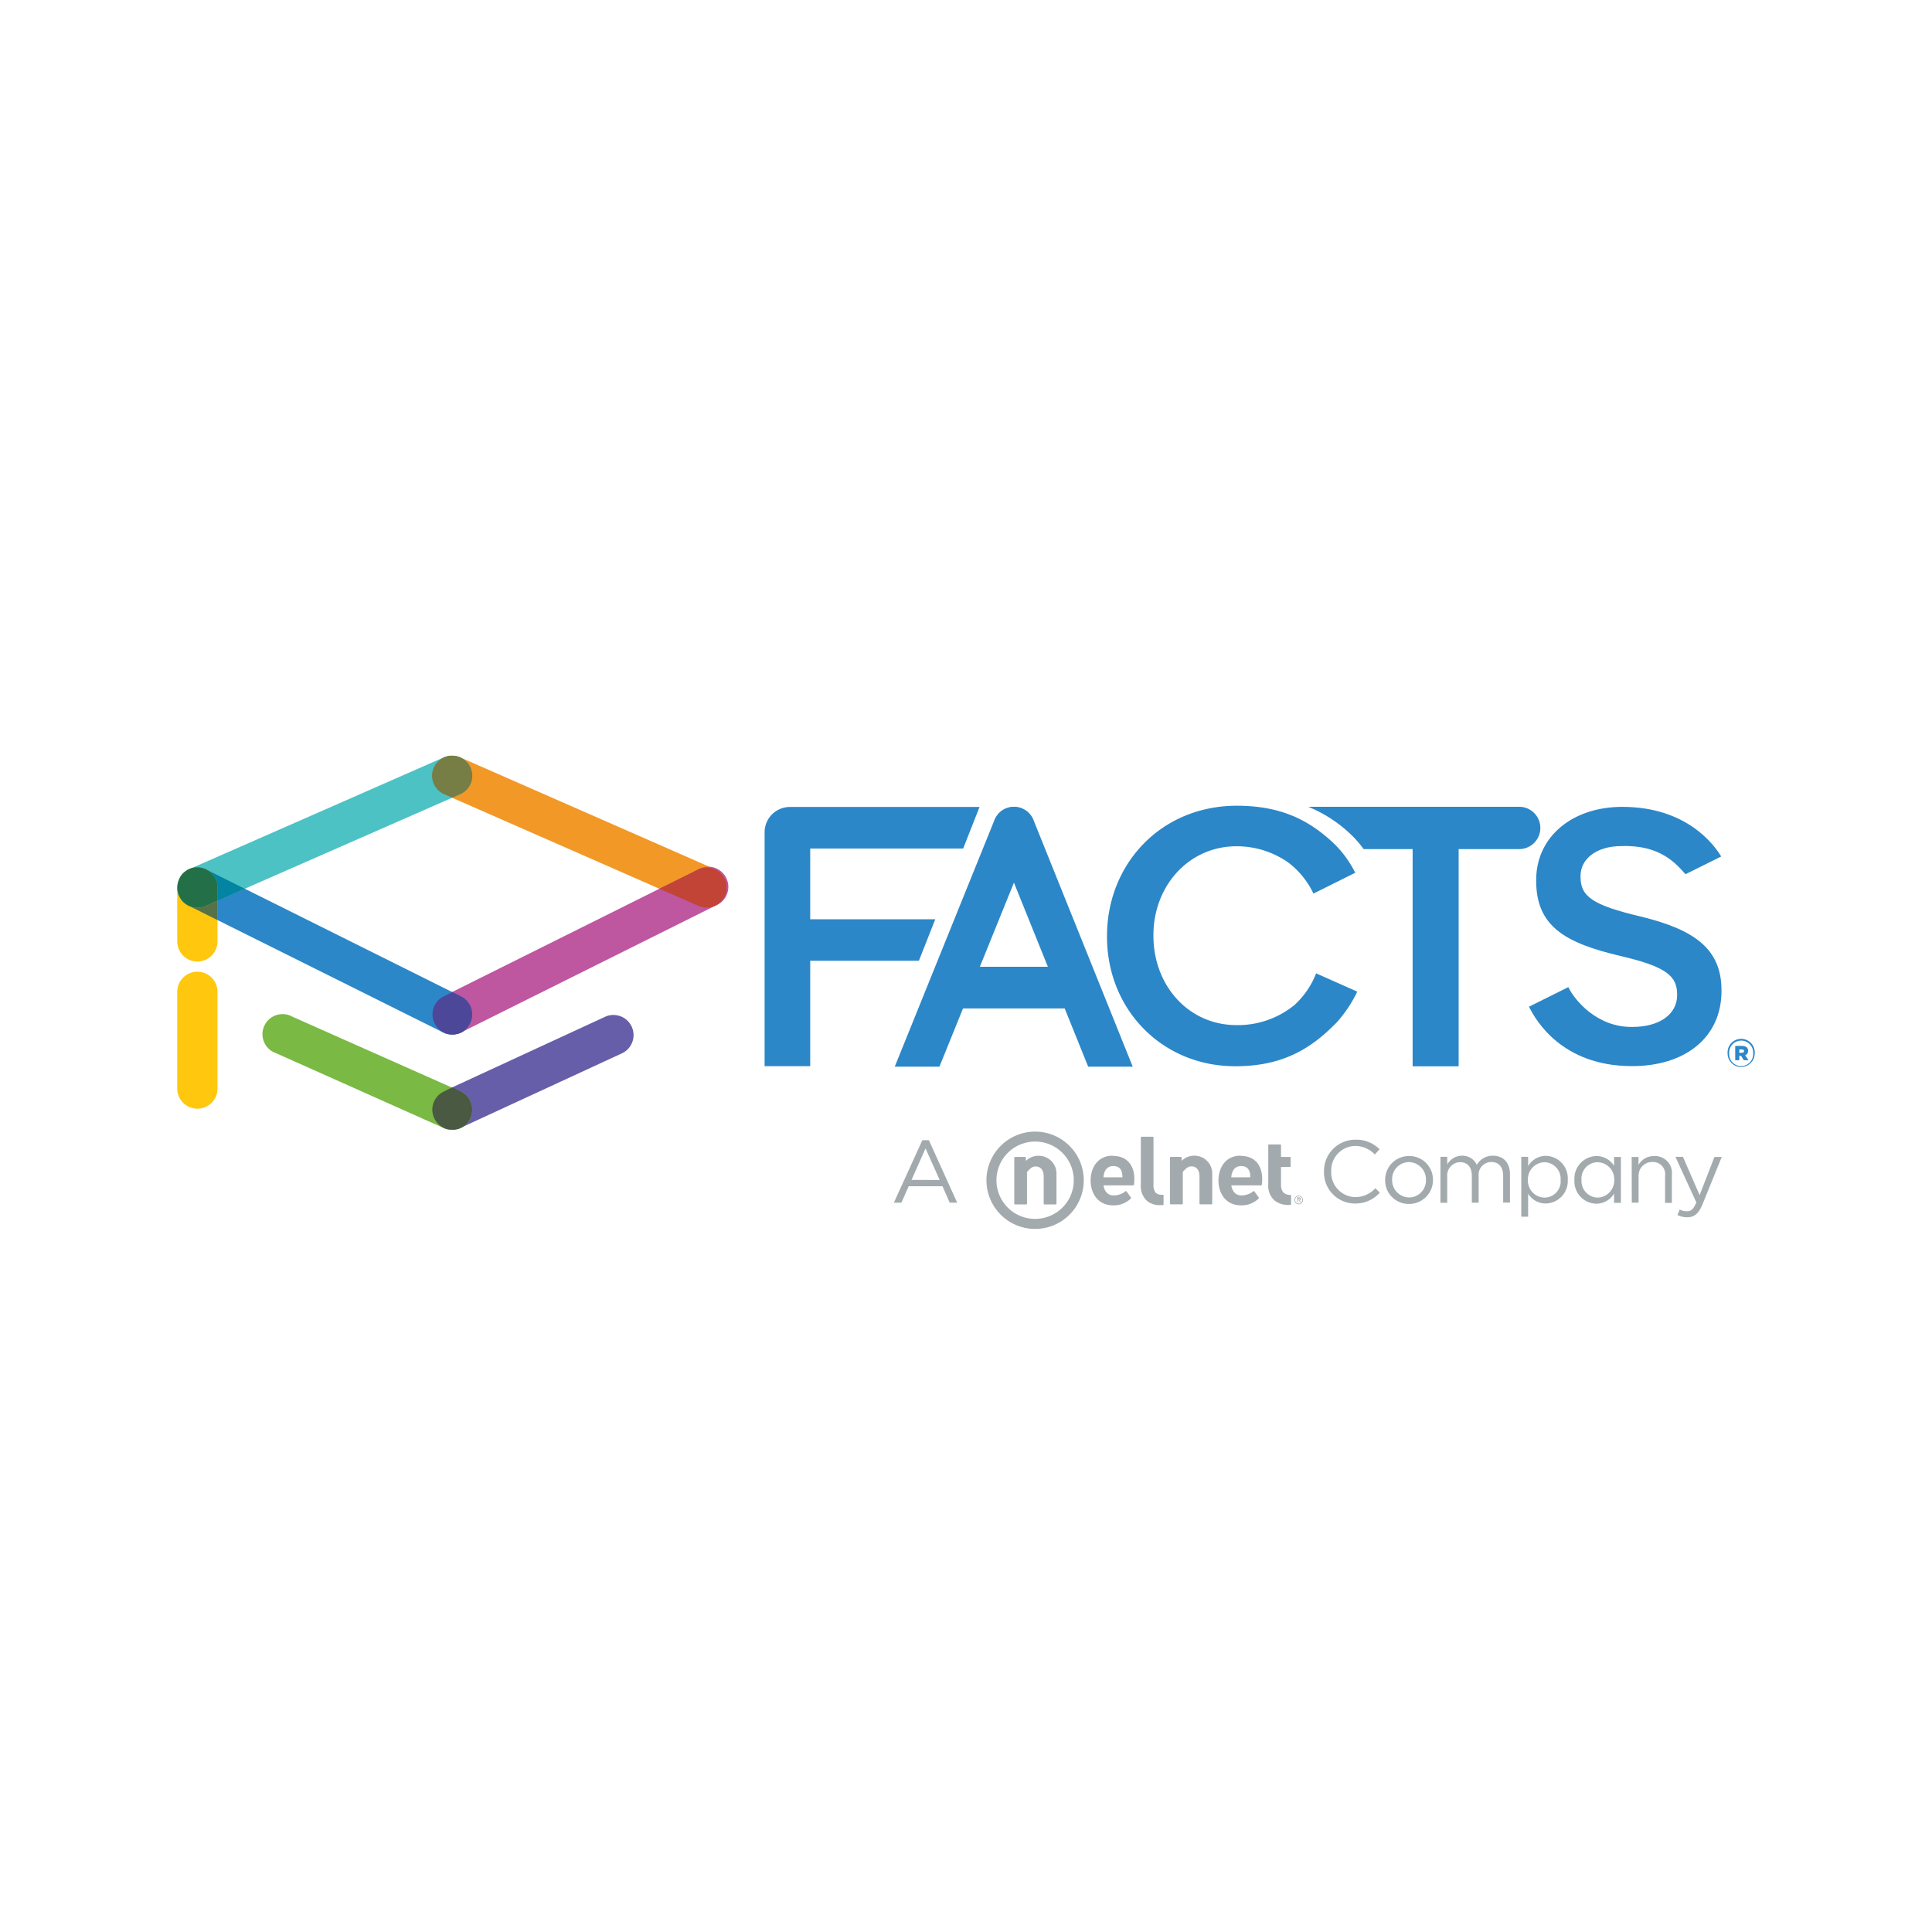 <svg height="338" viewBox="0 0 338 338" width="338" xmlns="http://www.w3.org/2000/svg" xmlns:xlink="http://www.w3.org/1999/xlink"><rect x="0" y="0" width="338" height="338" fill="#333333" stroke="none"/><clipPath id="a"><path d="m0 0h338v338h-338z"/></clipPath><g clip-path="url(#a)"><path d="m0 0h338v338h-338z" fill="#fff"/><g fill="#a3aaad"><path d="m166.984 86.94h1.145l4.953 10.935h-1.316l-1.253-2.875h-5.913l-1.285 2.871h-1.315zm3.026 6.96-2.469-5.526-2.445 5.51z" transform="translate(-5.621 112.535)"/><path d="m259.239 92.447a5.472 5.472 0 0 1 5.322-5.617h.173a5.663 5.663 0 0 1 4.233 1.679l-.836.9a4.743 4.743 0 0 0 -3.413-1.486 4.257 4.257 0 0 0 -4.215 4.3v.159a4.294 4.294 0 0 0 4.1 4.485h.114a4.72 4.72 0 0 0 3.506-1.548l.774.774a5.657 5.657 0 0 1 -4.342 1.9 5.417 5.417 0 0 1 -5.419-5.416c.002-.041.003-.086.003-.13zm10.7 1.432a4.148 4.148 0 0 1 4.1-4.194h.085a4.133 4.133 0 0 1 4.179 4.078v.116a4.164 4.164 0 0 1 -4.14 4.187h-.063a4.11 4.11 0 0 1 -4.163-4.054v-.132zm7.135 0a3.033 3.033 0 0 0 -2.931-3.133h-.049a2.964 2.964 0 0 0 -2.936 2.992v.1a3.018 3.018 0 0 0 2.939 3.095h.025a2.964 2.964 0 0 0 2.952-2.976c0-.039 0-.08 0-.119zm2.538-4.055h1.188v1.354a2.941 2.941 0 0 1 2.593-1.548 2.724 2.724 0 0 1 2.577 1.6 3.194 3.194 0 0 1 2.825-1.6c1.842 0 2.979 1.246 2.979 3.235v4.961h-1.192v-4.674c0-1.548-.774-2.422-2.082-2.422a2.229 2.229 0 0 0 -2.219 2.238c0 .08.005.159.014.238v4.643h-1.195v-4.7c0-1.548-.774-2.391-2.066-2.391a2.322 2.322 0 0 0 -2.245 2.4c0 .045 0 .09.009.135v4.574h-1.192zm14.139 0h1.2v1.617a3.607 3.607 0 0 1 3.1-1.788 3.916 3.916 0 0 1 3.838 3.992c0 .057 0 .114-.007.171a3.924 3.924 0 0 1 -3.667 4.164l-.163.007a3.6 3.6 0 0 1 -3.1-1.71v4.023h-1.2zm6.88 4.04a2.887 2.887 0 0 0 -2.669-3.089q-.078-.006-.156-.007a2.987 2.987 0 0 0 -2.9 3.069v.026a2.979 2.979 0 0 0 2.86 3.094h.042a2.833 2.833 0 0 0 2.837-2.828c-.006-.087-.01-.176-.018-.265zm2.422 0a3.939 3.939 0 0 1 3.691-4.173c.046 0 .094 0 .14-.006a3.621 3.621 0 0 1 3.1 1.71v-1.548h1.2v8.025h-1.2v-1.625a3.6 3.6 0 0 1 -3.1 1.78 3.907 3.907 0 0 1 -3.838-3.977q0-.089.007-.179zm6.965 0a2.979 2.979 0 0 0 -2.86-3.094h-.042a2.833 2.833 0 0 0 -2.837 2.828c0 .09 0 .179.012.268a2.9 2.9 0 0 0 2.7 3.09c.042 0 .083 0 .124.005a3 3 0 0 0 2.9-3.085zm3.049-4.016h1.192v1.392a3.05 3.05 0 0 1 2.741-1.548 2.951 2.951 0 0 1 3.1 3.219v4.976h-1.192v-4.735a2.123 2.123 0 0 0 -2.221-2.422 2.361 2.361 0 0 0 -2.411 2.308q0 .1 0 .207v4.589h-1.192zm14.479 0h1.277l-3.366 8.281c-.689 1.664-1.463 2.267-2.67 2.267a3.639 3.639 0 0 1 -1.71-.4l.4-.944a2.627 2.627 0 0 0 1.261.294c.712 0 1.161-.371 1.641-1.548l-3.66-7.971h1.316l2.918 6.694z" transform="translate(-27.607 112.561)"/><path d="m250.522 96.732a1.707 1.707 0 0 1 -1.285-.472 2.037 2.037 0 0 1 -.364-1.3v-3.111h1.548a.139.139 0 0 0 .132-.139v-1.486a.131.131 0 0 0 -.132-.132h-1.548v-2.043a.139.139 0 0 0 -.132-.139h-1.973a.131.131 0 0 0 -.132.132v.008 6.9a3.406 3.406 0 0 0 1.107 2.763 3.87 3.87 0 0 0 2.562.774h.193a.139.139 0 0 0 .132-.139v-1.484a.132.132 0 0 0 -.124-.132" transform="translate(-24.757 112.316)"/><path d="m221.65 96.306h-.1a1.432 1.432 0 0 1 -1.153-.387 2.159 2.159 0 0 1 -.356-1.4v-8.227a.131.131 0 0 0 -.132-.132h-1.95a.131.131 0 0 0 -.132.132v8.257a3.523 3.523 0 0 0 1.091 2.848 3.48 3.48 0 0 0 2.322.727 4.2 4.2 0 0 0 .441 0 .132.132 0 0 0 .124-.132v-1.547a.137.137 0 0 0 0-.093.16.16 0 0 0 -.1 0" transform="translate(-18.241 112.711)"/><path d="m210.349 90.44c-2.693 0-3.869 2.182-3.869 4.349s1.223 4.341 3.947 4.341a4.267 4.267 0 0 0 3.1-1.207.139.139 0 0 0 0-.17l-.774-1.083a.124.124 0 0 0 -.175 0 3.342 3.342 0 0 1 -1.958.72h-.163c-.921 0-1.548-.65-1.726-1.757h5.2a.139.139 0 0 0 .132-.116 6.64 6.64 0 0 0 .07-.96c0-2.554-1.393-4.078-3.738-4.078m-1.672 3.746c.093-1.254.712-1.966 1.718-1.966s1.6.565 1.6 1.85v.116z" transform="translate(-15.678 111.744)"/><path d="m228.6 90.44a3.142 3.142 0 0 0 -2.136.905v-.573a.132.132 0 0 0 -.132-.124h-1.764a.139.139 0 0 0 -.139.132v8.041a.131.131 0 0 0 .132.132h1.973a.124.124 0 0 0 .132-.115v-5.558c.72-.828 1.037-.967 1.548-.967.658 0 1.37.457 1.37 1.741v4.767a.124.124 0 0 0 .115.132h1.982a.124.124 0 0 0 .132-.115v-5.194a3.1 3.1 0 0 0 -2.985-3.2c-.055 0-.11 0-.165 0" transform="translate(-19.737 111.744)"/><path d="m239.249 90.44c-2.693 0-3.869 2.182-3.869 4.349s1.223 4.341 3.947 4.341a4.267 4.267 0 0 0 3.1-1.207.139.139 0 0 0 0-.17l-.774-1.083a.124.124 0 0 0 -.175 0 3.342 3.342 0 0 1 -1.958.72h-.163c-.921 0-1.548-.65-1.734-1.757h5.208a.139.139 0 0 0 .132-.116 6.64 6.64 0 0 0 .07-.96c0-2.554-1.393-4.078-3.738-4.078m-1.672 3.746c.093-1.254.712-1.966 1.718-1.966s1.6.565 1.6 1.85a.581.581 0 0 1 0 .116z" transform="translate(-22.213 111.744)"/><path d="m252.57 100.231a.766.766 0 0 1 .054-.294.777.777 0 0 1 .395-.4.725.725 0 0 1 .286-.054.7.7 0 0 1 .286.054.754.754 0 0 1 0 1.385.7.7 0 0 1 -.286.062.776.776 0 0 1 -.286-.062.809.809 0 0 1 -.395-.395.765.765 0 0 1 -.054-.294m.108 0a.679.679 0 0 0 .046.248.762.762 0 0 0 .132.209.828.828 0 0 0 .2.132.6.6 0 0 0 .5 0 .65.65 0 0 0 0-1.184.684.684 0 0 0 -.5 0 .857.857 0 0 0 -.2.139.827.827 0 0 0 -.132.2.775.775 0 0 0 -.046.255m.464.426h-.1v-.867h.325a.223.223 0 0 1 .271.24.255.255 0 0 1 0 .108.184.184 0 0 1 -.046.07.127.127 0 0 1 -.062.046h-.085l.255.379h-.124l-.255-.379h-.155zm0-.472h.31a.1.1 0 0 0 .054-.046.159.159 0 0 0 0-.085.21.21 0 0 0 0-.07h-.046a.106.106 0 0 0 -.062 0h-.263z" transform="translate(-26.1 109.7)"/><path d="m193.391 90.46a3.143 3.143 0 0 0 -2.144.905v-.573a.124.124 0 0 0 -.124-.124h-1.772a.131.131 0 0 0 -.132.132v8.041a.124.124 0 0 0 .115.132h1.982a.124.124 0 0 0 .132-.115v-5.558c.72-.828 1.045-.967 1.548-.967.666 0 1.37.457 1.37 1.741v4.767a.124.124 0 0 0 .115.132h1.99a.131.131 0 0 0 .132-.132v-5.177a3.1 3.1 0 0 0 -2.985-3.2c-.055 0-.11 0-.165 0" transform="translate(-11.775 111.739)"/><path d="m184.679 93.513a6.764 6.764 0 1 1 6.771 6.756h-.008a6.764 6.764 0 0 1 -6.764-6.756m6.765-8.513a8.513 8.513 0 1 0 8.513 8.513 8.513 8.513 0 0 0 -8.513-8.513z" transform="translate(-10.353 112.974)"/></g><path d="m193.612 39.813a3.6 3.6 0 0 0 -1.331-.255h-15.191l9.356-23.093a3.637 3.637 0 0 0 -6.764-2.67l-17.482 43.245h7.816l4.125-10.184h18.159a3.637 3.637 0 0 0 1.316-7.019z" fill="#2b87c8" transform="translate(-5.666 129.574)"/><path d="m201.086 57.046h7.793l-17.389-43.221a3.637 3.637 0 0 0 -6.764 2.67z" fill="#2b87c8" transform="translate(-10.71 129.567)"/><path d="m350.479 66.576a2.376 2.376 0 1 1 4.744-.271 2.266 2.266 0 0 1 0 .271 2.391 2.391 0 0 1 -2.376 2.384 2.36 2.36 0 0 1 -2.368-2.353zm4.473 0a2.1 2.1 0 0 0 -4.2-.255 2.014 2.014 0 0 0 0 .255 2.1 2.1 0 0 0 4.2.255 2 2 0 0 0 0-.255zm-3.142-1.3h1.2c.619 0 1.052.263 1.052.851a.775.775 0 0 1 -.518.774l.6.874h-.82l-.5-.774h-.3v.774h-.712zm1.161 1.2c.248 0 .387-.116.387-.294s-.139-.3-.387-.3h-.449v.6z" fill="#2b87c8" transform="translate(-48.238 117.707)"/><path d="m246.769 40.652a14.7 14.7 0 0 1 -3.808 5.556 15.64 15.64 0 0 1 -10.115 3.5c-8.435 0-14.541-6.965-14.541-15.609v-.132c0-8.621 6.191-15.547 14.541-15.547a15.729 15.729 0 0 1 9.078 2.863 14.7 14.7 0 0 1 4.376 5.417l7.313-3.645a19.29 19.29 0 0 0 -3.521-4.914l-.209-.186-.108-.116c-4.133-3.869-8.993-6.508-16.863-6.508-13.349 0-22.729 10.262-22.729 22.791v.124c0 12.653 9.565 22.659 22.443 22.659 8.033 0 13.017-2.871 17.521-7.445l.271-.279a22.168 22.168 0 0 0 3.544-5.332z" fill="#2b87c8" transform="translate(-16.515 129.632)"/><path d="m162.636 31.259h-21.877v-12.382h26.761l2.863-7.267h-33.176a4.427 4.427 0 0 0 -4.427 4.427v40.915h7.979v-18.442h19.014z" fill="#2b87c8" transform="translate(.986 129.568)"/><path d="m325.131 30.775c-8.513-2.02-10.533-3.529-10.533-6.965v-.132c0-2.894 2.647-5.231 7.189-5.231 6.864-.24 9.619 3.2 11.175 4.922l6.245-3.1c-1.2-2.012-6.029-8.683-17.3-8.683-8.76 0-15.068 5.231-15.068 12.8v.124c0 8.134 5.293 10.912 14.7 13.156 8.2 1.888 9.96 3.591 9.96 6.748v.124c0 3.281-3.026 5.549-7.816 5.549-6.361.093-10.262-4.93-11.221-6.965l-6.88 3.428c1.223 2.461 5.8 10.339 17.915 10.393 9.287.046 15.764-4.914 15.764-13.156v-.124c-.007-7.278-4.805-10.621-14.13-12.888z" fill="#2b87c8" transform="translate(-38.089 129.573)"/><path d="m292.579 11.57h-36.9a23.622 23.622 0 0 1 7.483 4.868l.116.116.2.186a19.364 19.364 0 0 1 1.888 2.229h8.575v38h8.048v-38h10.594a3.7 3.7 0 0 0 0-7.4z" fill="#2b87c8" transform="translate(-26.803 129.577)"/><path d="m105.65 26.6a3.487 3.487 0 0 1 -1.408-.294l-44.561-19.56a3.521 3.521 0 0 1 2.833-6.446l44.553 19.564a3.521 3.521 0 0 1 -1.417 6.736z" fill="#f29827" transform="translate(17.979 132.188)"/><path d="m61.1 54.488a3.521 3.521 0 0 1 -1.548-6.671l44.56-22.2a3.521 3.521 0 0 1 3.611 6.046 3.574 3.574 0 0 1 -.515.253l-44.545 22.2a3.538 3.538 0 0 1 -1.563.372z" fill="#bf56a0" transform="translate(17.985 126.514)"/><path d="m120.763 28.388a2.9 2.9 0 0 0 -.062-.356 2.03 2.03 0 0 0 -.077-.294c-.046-.124-.093-.255-.147-.379a2.434 2.434 0 0 0 -.124-.248 4.046 4.046 0 0 0 -.224-.356 2.3 2.3 0 0 0 -.17-.217 2.642 2.642 0 0 0 -.286-.3 1.53 1.53 0 0 0 -.209-.178q-.163-.124-.325-.232l-.255-.147a3.519 3.519 0 0 0 -3.173 0l-6.711 3.326 6.88 3.018a3.513 3.513 0 0 0 3.1-.155l.333-.217a1.887 1.887 0 0 0 .2-.147 3.021 3.021 0 0 0 .356-.341 1.618 1.618 0 0 0 .147-.178 3.188 3.188 0 0 0 .263-.371c.046-.07.077-.147.116-.217a2.362 2.362 0 0 0 .139-.317c.046-.124.085-.248.124-.371l.07-.31v-.348a2.5 2.5 0 0 0 0-.341 2.3 2.3 0 0 0 .035-.324z" fill="#c24436" transform="translate(6.363 126.472)"/><path d="m48.1 54.538a3.538 3.538 0 0 1 -1.548-.371l-44.576-22.203a3.521 3.521 0 0 1 3.142-6.3l44.553 22.2a3.521 3.521 0 0 1 -1.548 6.671z" fill="#2b87c8" transform="translate(30.984 126.464)"/><path d="m64.271 58.945a3.521 3.521 0 0 0 -1.548-4.721l-1.548-.774-1.548.774a3.521 3.521 0 0 0 .774 6.563h.116a3.1 3.1 0 0 0 1.439 0h.108a3.584 3.584 0 0 0 .712-.255 3.477 3.477 0 0 0 1.495-1.587z" fill="#4d479a" transform="translate(17.963 120.108)"/><path d="m61.081 78.721a3.521 3.521 0 0 1 -1.481-6.721l28.335-13.083a3.521 3.521 0 0 1 2.949 6.392l-28.34 13.091a3.474 3.474 0 0 1 -1.463.321z" fill="#675ea9" transform="translate(17.995 118.936)"/><path d="m52.428 78.675a3.6 3.6 0 0 1 -1.432-.3l-29.353-13.1a3.513 3.513 0 1 1 2.832-6.4l29.408 13.067a3.521 3.521 0 0 1 -1.439 6.733z" fill="#7ab943" transform="translate(26.656 118.982)"/><path d="m3.537 41.736a3.521 3.521 0 0 1 -3.537-3.506v-9.449a3.521 3.521 0 1 1 7.042 0v9.434a3.521 3.521 0 0 1 -3.505 3.521z" fill="#ffc70e" transform="translate(31.01 126.482)"/><path d="m3.537 72.817a3.521 3.521 0 0 1 -3.537-3.505v-16.941a3.521 3.521 0 1 1 7.042 0v16.929a3.521 3.521 0 0 1 -3.505 3.517z" fill="#ffc70e" transform="translate(31.01 121.148)"/><path d="m3.524 26.6a3.521 3.521 0 0 1 -1.416-6.741l44.56-19.568a3.527 3.527 0 0 1 2.863 6.446l-44.591 19.572a3.535 3.535 0 0 1 -1.416.291z" fill="#4dc2c4" transform="translate(31.007 132.197)"/><path d="m7.064 31.085v-2.322a3.505 3.505 0 0 0 -1.734-3.018l-.23-.116a3.512 3.512 0 0 0 -3.181 0l-.232.132-.333.232-.046.039-.17.147c-.085.077-.163.163-.24.248l-.163.2-.046.062a1.836 1.836 0 0 0 -.163.263 2.511 2.511 0 0 0 -.193.426 2.114 2.114 0 0 0 -.077.2 3.465 3.465 0 0 0 -.155.5.128.128 0 0 0 0 .054 3.177 3.177 0 0 0 -.07.673v.039a2.171 2.171 0 0 0 0 .224 1.071 1.071 0 0 0 .039.348l.07.31a1.168 1.168 0 0 0 .124.371 2.361 2.361 0 0 0 .139.317c.039.07.07.147.116.217a3.19 3.19 0 0 0 .263.371 1.617 1.617 0 0 0 .147.178 3.021 3.021 0 0 0 .356.341 1.887 1.887 0 0 0 .2.147 3.619 3.619 0 0 0 .341.217 3.5 3.5 0 0 0 3.1.155z" fill="#237048" transform="translate(31.004 126.485)"/><path d="m62.462.285a3.38 3.38 0 0 0 -.449-.147l-.232-.062a1.064 1.064 0 0 1 -.381-.046h-.6a1.265 1.265 0 0 0 -.4.046l-.17.062a3.6 3.6 0 0 0 -.464.147 3.513 3.513 0 0 0 -.054 6.462l1.424.619 1.416-.619a3.513 3.513 0 0 0 -.09-6.462z" fill="#767d45" transform="translate(17.984 132.187)"/><path d="m13.365 29.145-6.485-3.235a3.5 3.5 0 0 1 1.726 3.018v2.322z" fill="#0284a2" transform="translate(29.454 126.335)"/><path d="m64.262 80.475a3.521 3.521 0 0 0 -1.548-4.721l-1.548-.774-1.548.774a3.506 3.506 0 0 0 .039 6.307 3.117 3.117 0 0 0 .7.255h.116a3.1 3.1 0 0 0 1.439 0h.108a2.962 2.962 0 0 0 .7-.255 3.424 3.424 0 0 0 1.542-1.586z" fill="#4a5941" transform="translate(17.972 115.239)"/><path d="m3.9 34.013a3.508 3.508 0 0 1 -1.7-.449 2.559 2.559 0 0 1 -.341-.217l-.178-.132a3.151 3.151 0 0 0 .65.433l5.107 2.552v-3.41l-2.12.936a3.535 3.535 0 0 1 -1.418.287z" fill="#567246" transform="translate(30.63 124.779)"/></g></svg>